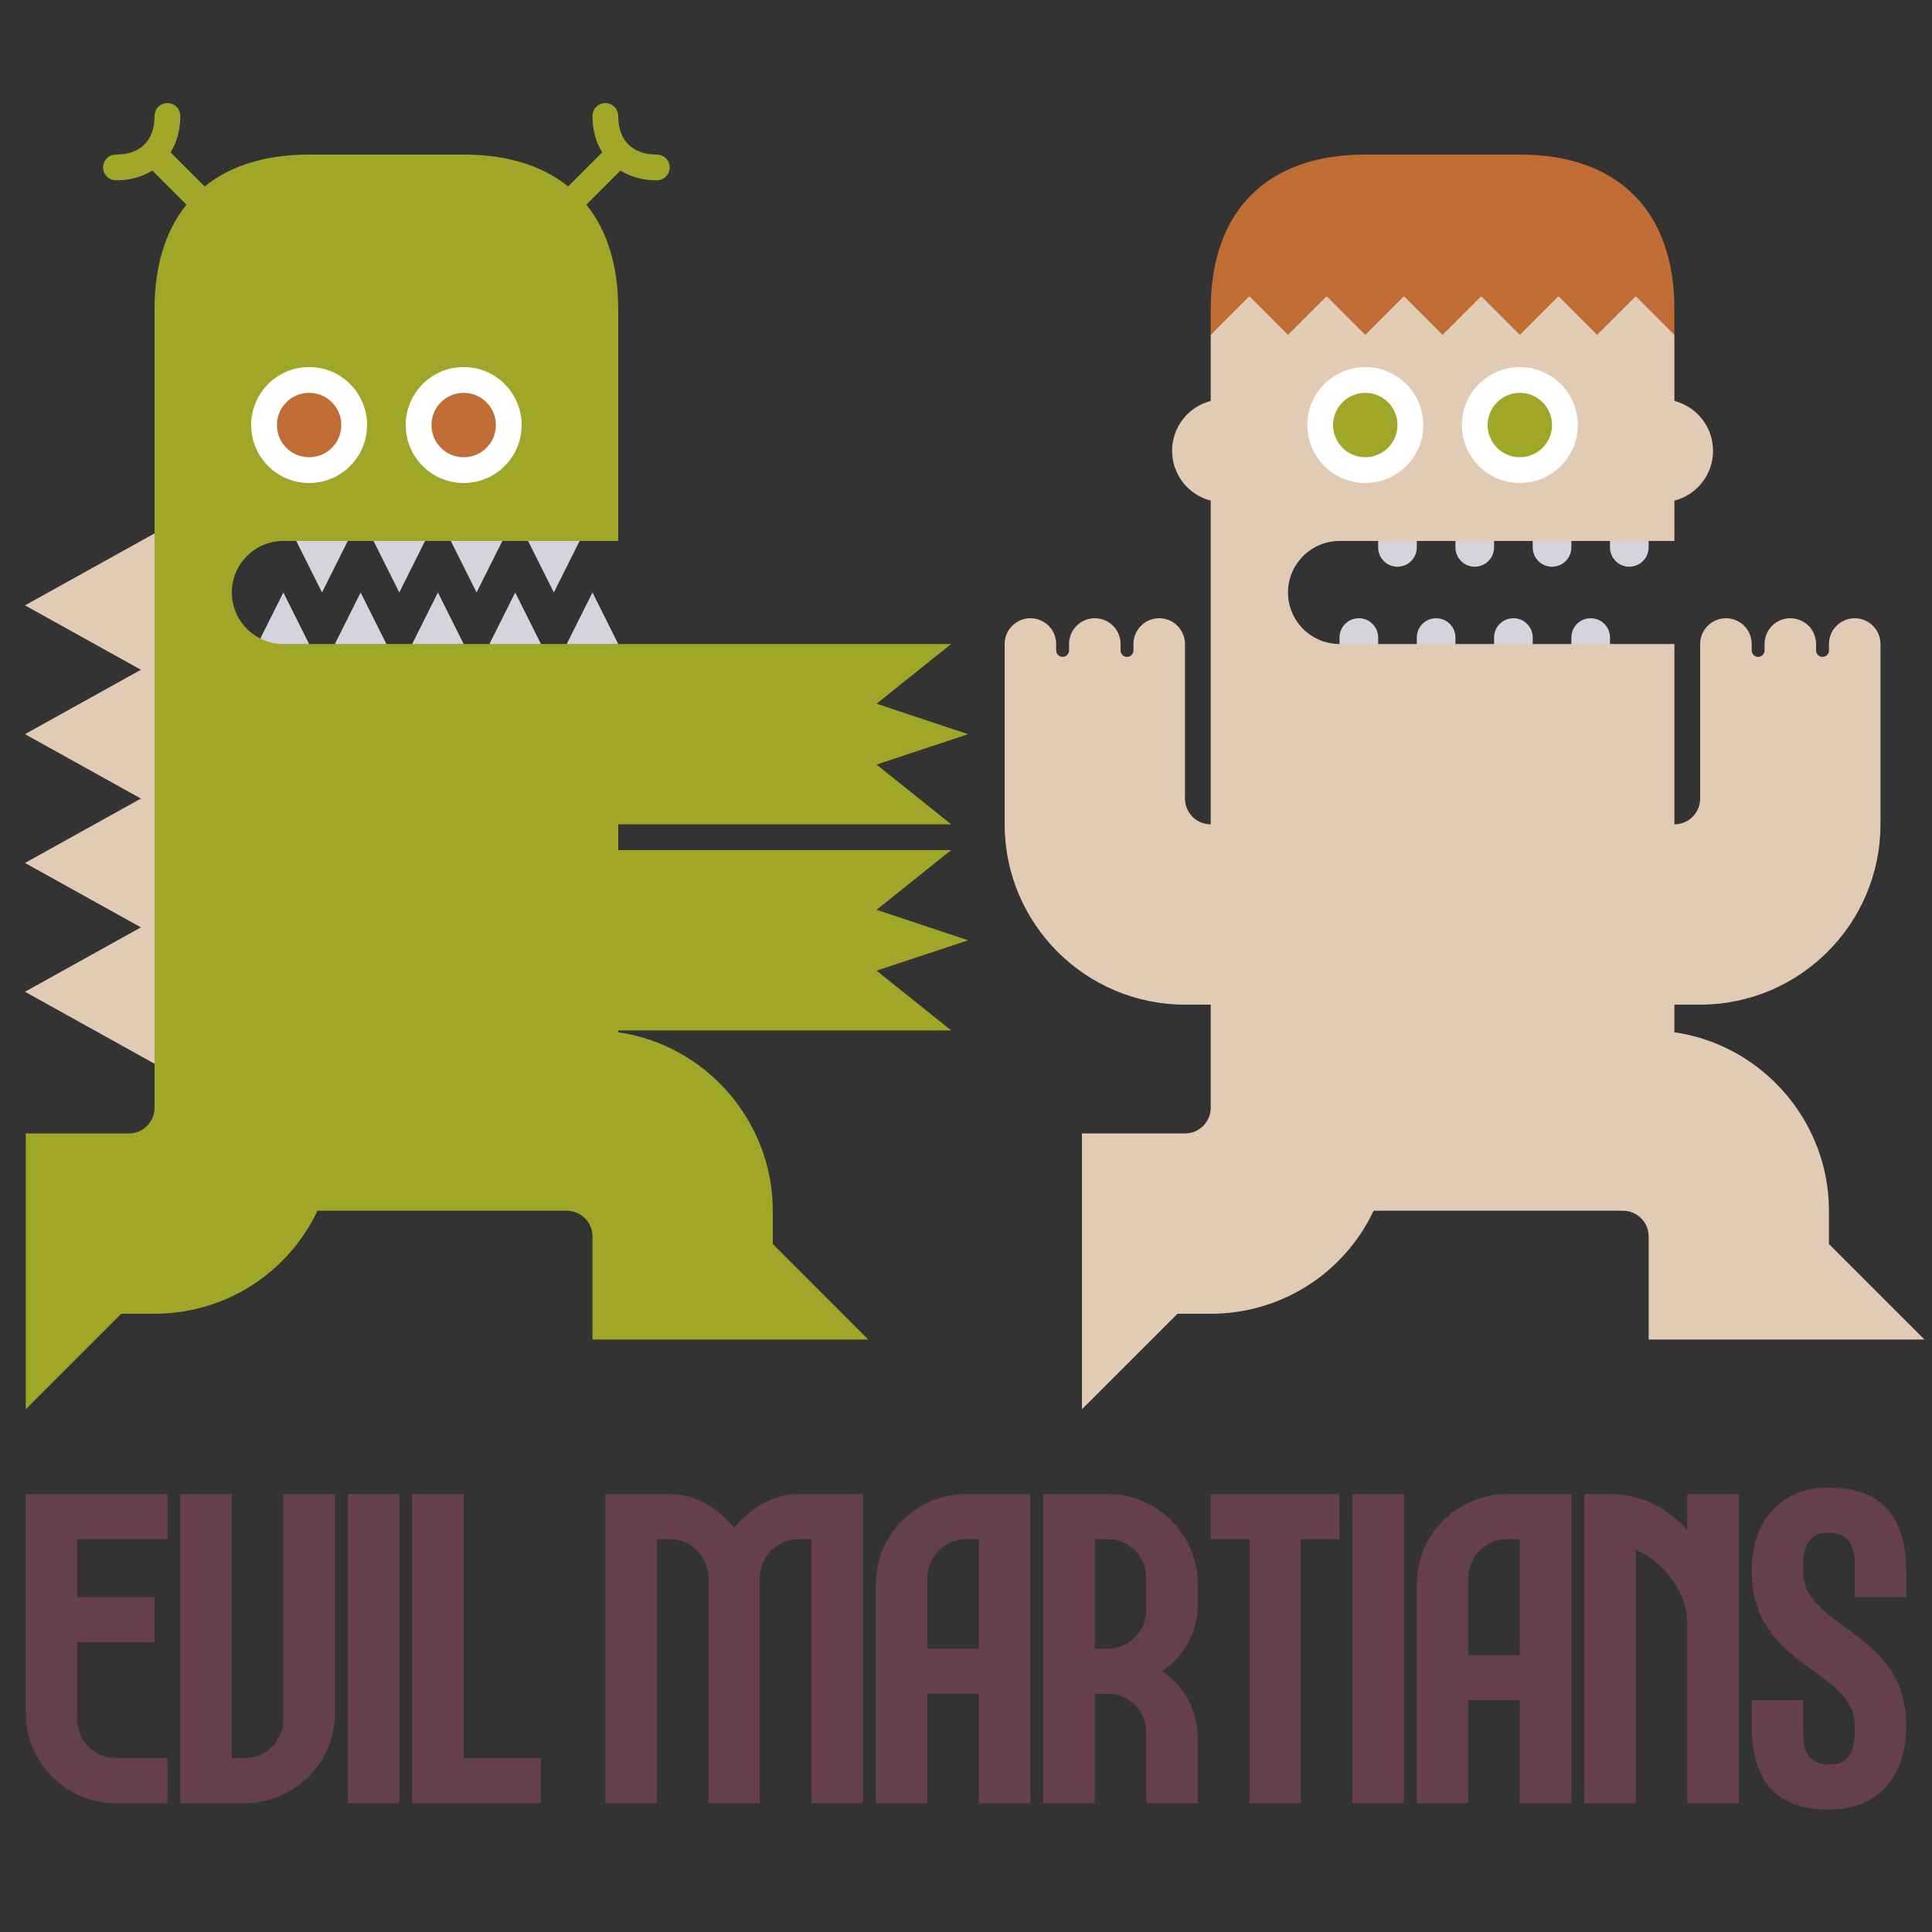 <svg enable-background="new 0 0 300 300" viewBox="0 0 300 300" xmlns="http://www.w3.org/2000/svg"><rect x="0" y="0" width="300" height="300" fill="#333333" stroke="none"/><path d="m250 82v3c0 1.66 1.34 3 3 3s3-1.34 3-3v-3z" fill="#d5d3dd"/><path d="m238 82v3c0 1.66 1.34 3 3 3s3-1.34 3-3v-3z" fill="#d5d3dd"/><path d="m226 82v3c0 1.66 1.34 3 3 3s3-1.34 3-3v-3z" fill="#d5d3dd"/><path d="m214 82v3c0 1.66 1.34 3 3 3s3-1.34 3-3v-3z" fill="#d5d3dd"/><path d="m244 102v-3c0-1.66 1.34-3 3-3s3 1.34 3 3v3z" fill="#d5d3dd"/><path d="m232 102v-3c0-1.66 1.34-3 3-3s3 1.34 3 3v3z" fill="#d5d3dd"/><path d="m220 102v-3c0-1.66 1.34-3 3-3s3 1.34 3 3v3z" fill="#d5d3dd"/><path d="m208 102v-3c0-1.66 1.34-3 3-3s3 1.34 3 3v3z" fill="#d5d3dd"/><path d="m298.83 208-14.83-14.83v-5.17c0-13.92-10.4-25.75-24-27.71v-4.29h4c15.44 0 28-12.56 28-28v-28c0-2.21-1.79-4-4-4s-4 1.79-4 4v1c0 .55-.45 1-1 1s-1-.45-1-1v-1c0-2.21-1.79-4-4-4s-4 1.79-4 4v1c0 .55-.45 1-1 1s-1-.45-1-1v-1c0-2.21-1.79-4-4-4s-4 1.79-4 4v24c0 2.21-1.79 4-4 4v-28h-52c-4.41 0-8-3.59-8-8s3.59-8 8-8h52v-6.26c3.45-.89 6-4.01 6-7.74s-2.55-6.85-6-7.74v-10.26l-6-7-6 5-6-6-6 6-6-6-6 6-6-6-6 6-6-6-6 6-6-5-6 7v10.26c-3.45.89-6 4.01-6 7.74s2.55 6.85 6 7.74v50.26c-2.21 0-4-1.79-4-4v-24c0-2.21-1.79-4-4-4s-4 1.79-4 4v1c0 .55-.45 1-1 1s-1-.45-1-1v-1c0-2.21-1.79-4-4-4s-4 1.79-4 4v1c0 .55-.45 1-1 1s-1-.45-1-1v-1c0-2.21-1.79-4-4-4s-4 1.79-4 4v28c0 15.44 12.56 28 28 28h4v16c0 2.21-1.79 4-4 4h-16v42.83l14.83-14.83h5.17c10.89 0 20.68-6.24 25.3-16h38.7c2.21 0 4 1.79 4 4v16z" fill="#e2cbb5"/><path d="m236 24h-24c-15.25 0-24 8.75-24 24v4l6-6 6 6 6-6 6 6 6-6 6 6 6-6 6 6 6-6 6 6 6-6 6 6v-4c0-15.25-8.75-24-24-24z" fill="#bf6c35"/><circle cx="212" cy="66" fill="#fff" r="9"/><circle cx="212" cy="66" fill="#9fa628" r="5"/><circle cx="236" cy="66" fill="#fff" r="9"/><circle cx="236" cy="66" fill="#9fa628" r="5"/><path d="m96 100-4-8-4 8 4 2z" fill="#d5d3dd"/><path d="m84 100-4-8-4 8 4 2z" fill="#d5d3dd"/><path d="m72 100-4-8-4 8 4 2z" fill="#d5d3dd"/><path d="m60 100-4-8-4 8 4 2z" fill="#d5d3dd"/><path d="m48 100-4-8-4 8 4 2z" fill="#d5d3dd"/><path d="m90 84-4 8-4-8 4-2z" fill="#d5d3dd"/><path d="m78 84-4 8-4-8 4-2z" fill="#d5d3dd"/><path d="m66 84-4 8-4-8 4-2z" fill="#d5d3dd"/><path d="m54 84-4 8-4-8 4-2z" fill="#d5d3dd"/><path d="m28 167.4-24.12-13.4 24.12-13.4z" fill="#e2cbb5"/><path d="m28 147.4-24.12-13.4 24.12-13.4z" fill="#e2cbb5"/><path d="m28 127.4-24.12-13.4 24.12-13.4z" fill="#e2cbb5"/><path d="m28 107.4-24.12-13.4 24.12-13.4z" fill="#e2cbb5"/><path d="m44 100c-4.41 0-8-3.59-8-8s3.59-8 8-8h52v-36c0-6.75-1.72-12.22-4.95-16.22l5.29-5.29c1.56.97 3.48 1.51 5.66 1.51 1.1 0 2-.9 2-2s-.9-2-2-2c-3.81 0-6-2.19-6-6 0-1.1-.9-2-2-2s-2 .9-2 2c0 2.18.54 4.1 1.51 5.66l-5.29 5.29c-4-3.23-9.47-4.95-16.22-4.95h-24c-6.75 0-12.22 1.72-16.22 4.95l-5.29-5.29c.97-1.56 1.51-3.48 1.51-5.66 0-1.1-.9-2-2-2s-2 .9-2 2c0 3.81-2.19 6-6 6-1.1 0-2 .9-2 2s.9 2 2 2c2.18 0 4.1-.54 5.66-1.51l5.29 5.29c-3.23 4-4.95 9.47-4.95 16.22v124c0 2.21-1.79 4-4 4h-16v42.83l14.83-14.83h5.17c10.89 0 20.68-6.24 25.3-16h38.7c2.21 0 4 1.79 4 4v16h42.83l-14.83-14.83v-5.17c0-13.92-10.4-25.75-24-27.71v-.29h51.7l-11.58-9.27 14.2-4.73-14.2-4.73 11.58-9.27h-51.7v-4h51.7l-11.58-9.27 14.2-4.73-14.2-4.73 11.58-9.27z" fill="#9fa628"/><circle cx="48" cy="66" fill="#fff" r="9"/><circle cx="48" cy="66" fill="#bf6c35" r="5"/><circle cx="72" cy="66" fill="#fff" r="9"/><circle cx="72" cy="66" fill="#bf6c35" r="5"/><g fill="#663f4c"><path d="m4 266c0 7.72 6.28 14 14 14h8v-7h-8c-3.31 0-6-2.69-6-6v-12h12v-7h-12v-9h14v-7h-22z"/><path d="m44 267c0 3.31-2.69 6-6 6h-2v-41h-8v48h10c7.72 0 14-6.28 14-14v-34h-8z"/><path d="m54 232h8v48h-8z"/><path d="m72 232h-8v48h20v-7h-12z"/><path d="m114 237.24c-2.54-3.11-6.08-5.24-10-5.24h-10v48h8v-41h2c3.31 0 6 2.69 6 6v35h8v-35c0-3.31 2.69-6 6-6h2v41h8v-48h-10c-3.92 0-7.46 2.14-10 5.24z"/><path d="m136 246v34h8v-17h8v17h8v-48h-10c-7.72 0-14 6.28-14 14zm16 10h-8v-11c0-3.31 2.69-6 6-6h2z"/><path d="m172 232h-10v48h8v-17h2c3.31 0 6 2.69 6 6v11h8v-10c0-4.54-2.18-8.23-5.54-10.5 3.36-2.27 5.54-5.96 5.54-10.5v-3c0-7.72-6.28-14-14-14zm6 18c0 3.31-2.69 6-6 6h-2v-17h2c3.31 0 6 2.69 6 6z"/><path d="m188 239h6v41h8v-41h6v-7h-20z"/><path d="m210 232h8v48h-8z"/><path d="m220 246v34h8v-16h8v16h8v-48h-10c-7.72 0-14 6.28-14 14zm16 11h-8v-12c0-3.31 2.69-6 6-6h2z"/><path d="m262 237.64c-3-3.48-7.16-5.64-12-5.64h-2-2v48h8v-39.35c4.12 1.7 8 6.52 8 11.35v2 26h8v-48h-8z"/><path d="m296 248v-4c0-8.96-4.28-13-12-13s-12 5.28-12 13c0 15 16 15.06 16 24v1c0 3.04-1 5-4 5-3.04 0-4-1.96-4-5v-5h-8v4c0 9.08 4.28 13 12 13s12-5.28 12-13c0-14.94-16-15-16-24v-1c0-3 .96-5 4-5 3 0 4 2 4 5v5z"/></g></svg>